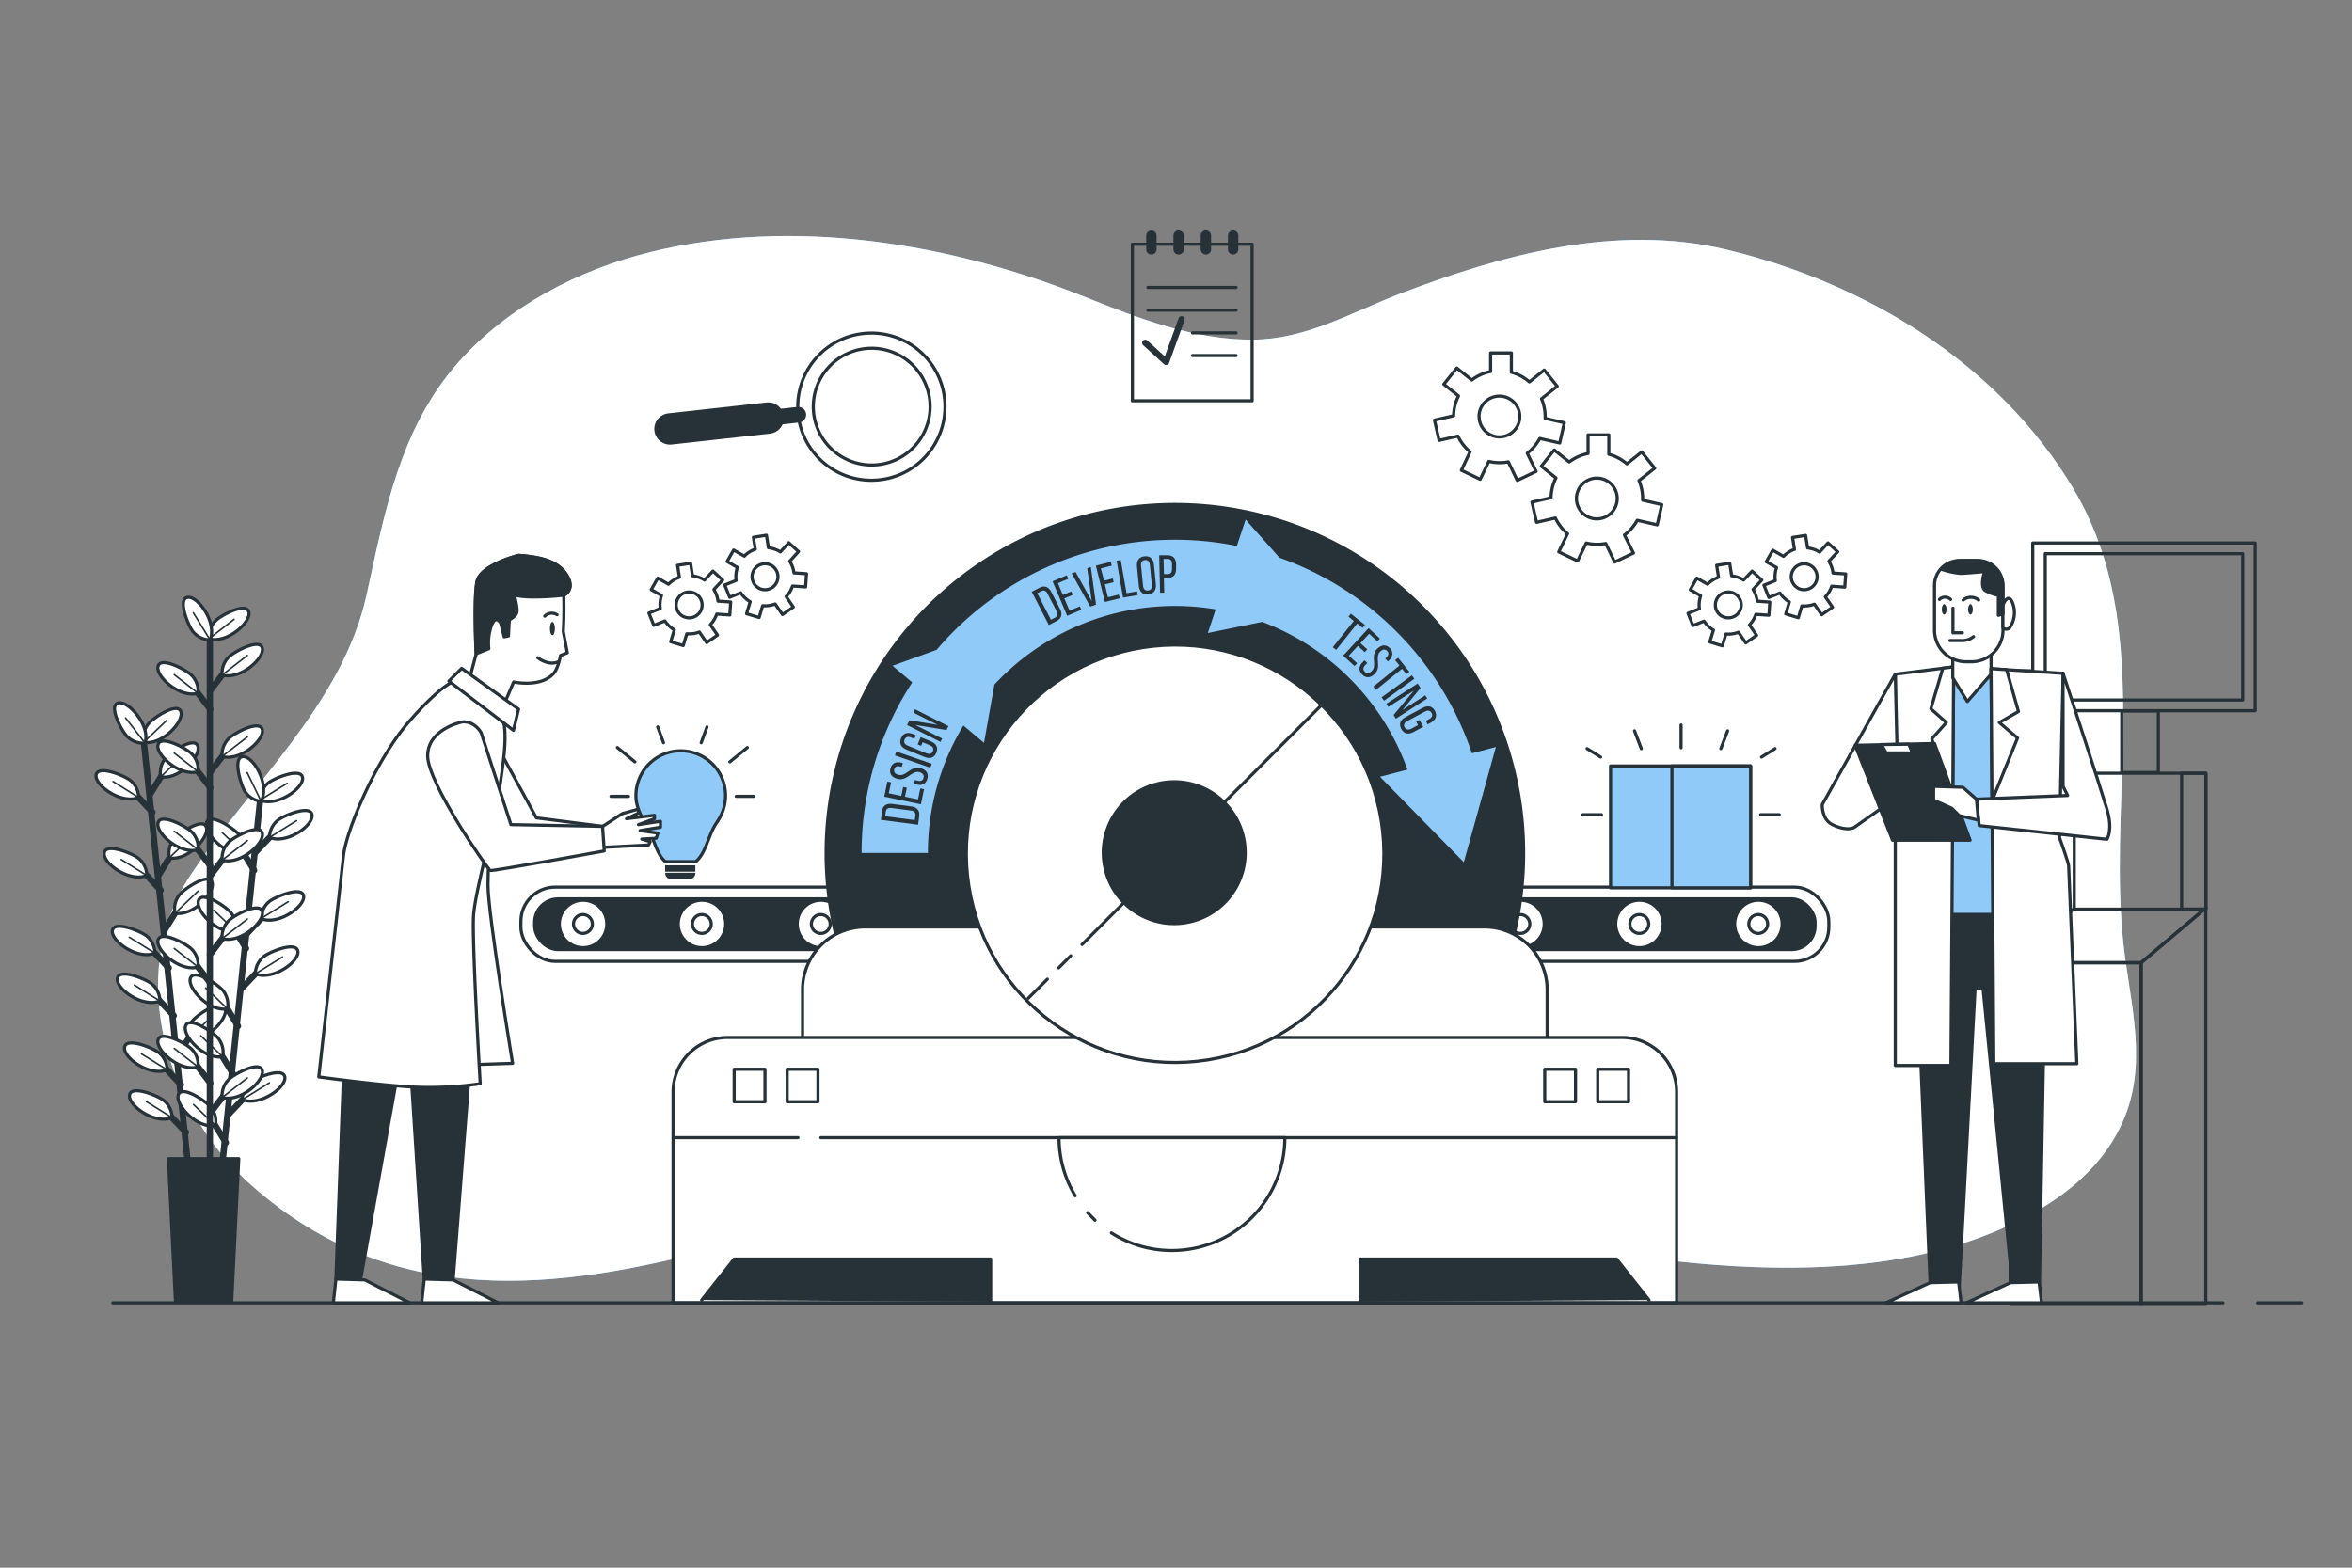 <svg xmlns="http://www.w3.org/2000/svg" xmlns:xlink="http://www.w3.org/1999/xlink" viewBox="0 0 750 500" xmlns:v="https://vecta.io/nano"><rect x="0" y="0" width="750" height="500" fill="#808080" stroke="none"/><style><![CDATA[.B{stroke:#263238}.C{stroke-linejoin:round}.D{stroke-linecap:round}.E{fill:#fff}.F{fill:none}.G{stroke-width:.5}.H{stroke-width:2}.I{fill:#263238}.J{fill:#90caf9}]]></style><use xlink:href="#B" class="J"/><use xlink:href="#B" opacity=".7" class="E"/><g class="B C D F H"><path d="M45.96 237.48l13.99 134.09"/><path d="M57.7 345.91l-6.34-6.7"/></g><path d="M53.28 341.21a7.2 7.2 0 0 0-2.52-5.38c-1.63-1.45-10.2-5.06-11-2-.9 3.24 7.87 9.69 13.52 7.38z" class="B C E"/><g class="D F B C"><path d="M53.28 341.21l-8.16-5.08" class="G"/><path d="M59.29 361.15l-6.34-6.7" class="H"/></g><path d="M54.87 356.46a7.15 7.15 0 0 0-2.52-5.38c-1.63-1.45-10.2-5.06-11-2-.9 3.24 7.88 9.69 13.52 7.38z" class="B C E"/><g class="D F B C"><path d="M54.87 356.46l-8.15-5.08" class="G"/><path d="M53.82 308.69l-6.35-6.7" class="H"/></g><path d="M49.4 304a7.19 7.19 0 0 0-2.53-5.38c-1.62-1.45-10.19-5.06-11-2-.87 3.24 7.88 9.69 13.53 7.38z" class="B C E"/><g class="D F B C"><path d="M49.4 304l-8.16-5.08" class="G"/><path d="M55.41 323.94l-6.35-6.7" class="H"/></g><path d="M51 319.25a7.2 7.2 0 0 0-2.52-5.38c-1.63-1.45-10.2-5.06-11-2-.91 3.24 7.86 9.69 13.52 7.38z" class="B C E"/><g class="D F B C"><path d="M50.99 319.25l-8.16-5.08" class="G"/><path d="M51.23 283.92l-6.34-6.7" class="H"/></g><path d="M46.81 279.23a7.15 7.15 0 0 0-2.52-5.38c-1.63-1.45-10.2-5.06-11-2-.9 3.24 7.88 9.69 13.52 7.38z" class="B C E"/><g class="D F B C"><path d="M46.81 279.23l-8.15-5.08" class="G"/><path d="M48.63 259.04l-6.34-6.7" class="H"/></g><path d="M44.22 254.35a7.19 7.19 0 0 0-2.53-5.35c-1.63-1.45-10.19-5.06-11-2-.89 3.21 7.88 9.66 13.53 7.35z" class="B C E"/><g class="D F B C"><path d="M44.22 254.35l-8.16-5.08" class="G"/><path d="M56.63 336.88l4.83-7.86" class="H"/></g><path d="M60,331.38a7.24,7.24,0,0,1,1.36-5.79c1.3-1.76,8.94-7,10.36-4.27C73.24,324.35,66,332.47,60,331.38Z" class="B C E"/><g class="D F B C"><path d="M59.98 331.38l7.35-7.02" class="G"/><path d="M52.44 296.75l4.83-7.86" class="H"/></g><path d="M55.8 291.25a7.17 7.17 0 0 1 1.36-5.78c1.29-1.76 8.93-7.06 10.35-4.28 1.54 3.03-5.71 11.15-11.71 10.06z" class="B C E"/><g class="D F B C"><path d="M55.8 291.25l7.34-7.02" class="G"/><path d="M50.6 279.12l4.83-7.87" class="H"/></g><path d="M54 273.62a7.19 7.19 0 0 1 1.36-5.79c1.29-1.76 8.93-7.06 10.35-4.27 1.5 3.03-5.71 11.15-11.71 10.06z" class="B C E"/><g class="D F B C"><path d="M53.96 273.62l7.34-7.02" class="G"/><path d="M47.91 253.27l4.82-7.87" class="H"/></g><path d="M51.26 247.76a7.17 7.17 0 0 1 1.36-5.76c1.29-1.76 8.93-7.06 10.35-4.27 1.54 3.01-5.71 11.12-11.71 10.03z" class="B C E"/><path d="M51.26 247.76l7.34-7.02" class="B C D F G"/><path d="M45.84 236.74A7.19 7.19 0 0 1 47.2 231c1.3-1.76 8.94-7 10.36-4.27 1.54 2.98-5.71 11.1-11.72 10.01z" class="B C E"/><path d="M45.84 236.74l7.35-7.02" class="B C D F G"/><path d="M46.27 237a7.15 7.15 0 0 1-5.61-2c-1.62-1.47-6.08-9.62-3.16-10.74 3.17-1.14 10.5 6.92 8.77 12.74z" class="B C E"/><g class="D F B C"><path d="M46.27 237.04L40.06 229" class="G"/><g class="H"><path d="M82.87 255.95L68.95 390.04"/><path d="M72.03 364.46l-4.83-7.86"/></g></g><path d="M68.68 359a7.19 7.19 0 0 0-1.37-5.78c-1.29-1.76-8.94-7.05-10.35-4.27-1.54 2.99 5.71 11.11 11.72 10.05z" class="B C E"/><g class="D F B C"><path d="M68.68 358.96l-6.94-6.65" class="G"/><path d="M75.89 327.25l-4.83-7.86" class="H"/></g><path d="M72.54 321.75a7.22 7.22 0 0 0-1.37-5.75c-1.29-1.75-8.93-7-10.35-4.26-1.54 2.99 5.71 11.11 11.72 10.01z" class="B C E"/><g class="D F B C"><path d="M72.54 321.75l-6.94-6.65" class="G"/><path d="M74.31 342.5l-4.83-7.86" class="H"/></g><path d="M71,337a7.19,7.19,0,0,0-1.36-5.79c-1.29-1.75-8.94-7-10.35-4.26C57.7,330,65,338.1,71,337Z" class="B C E"/><g class="D F B C"><path d="M70.95 337l-6.93-6.65" class="G"/><path d="M78.46 302.48l-4.83-7.86" class="H"/></g><path d="M75.11,297a7.17,7.17,0,0,0-1.37-5.79c-1.29-1.76-8.93-7.05-10.35-4.26C61.85,290,69.1,298.07,75.11,297Z" class="B C E"/><g class="D F B C"><path d="M75.11 296.98l-6.94-6.66" class="G"/><path d="M81.04 277.6l-4.82-7.86" class="H"/></g><path d="M77.69 272.1a7.19 7.19 0 0 0-1.36-5.79c-1.3-1.76-8.94-7.05-10.36-4.26-1.54 3.03 5.72 11.14 11.72 10.05z" class="B C E"/><g class="D F B C"><path d="M77.69 272.1l-6.94-6.66" class="G"/><path d="M72.85 355.42l6.33-6.71" class="H"/></g><path d="M77.26 350.72a7.2 7.2 0 0 1 2.52-5.38c1.63-1.46 10.2-5.07 11-2 .9 3.23-7.87 9.66-13.52 7.38z" class="B C E"/><g class="D F B C"><path d="M77.26 350.72l8.63-5.36" class="G"/><path d="M77.01 315.29l6.34-6.71" class="H"/></g><path d="M81.42 310.59a7.2 7.2 0 0 1 2.52-5.38c1.63-1.46 10.2-5.07 11-2 .9 3.23-7.87 9.68-13.52 7.38z" class="B C E"/><g class="D F B C"><path d="M81.42 310.59l8.64-5.36" class="G"/><path d="M78.84 297.65l6.34-6.7" class="H"/></g><path d="M83.25 293a7.2 7.2 0 0 1 2.52-5.38c1.63-1.45 10.2-5.06 11-2.05.9 3.24-7.87 9.69-13.52 7.43z" class="B C E"/><g class="D F B C"><path d="M83.25 292.95l8.64-5.35" class="G"/><path d="M81.52 271.8l6.34-6.71" class="H"/></g><path d="M85.94 267.1a7.15 7.15 0 0 1 2.52-5.38c1.62-1.46 10.19-5.07 11-2.05.89 3.33-7.87 9.73-13.52 7.43z" class="B C E"/><path d="M85.94 267.1l8.63-5.36" class="B C D F G"/><path d="M82.91 255.2a7.17 7.17 0 0 1 2.52-5.39c1.63-1.45 10.19-5.06 11-2 .89 3.24-7.87 9.69-13.52 7.39z" class="B C E"/><path d="M82.91 255.2l8.63-5.36" class="B C D F G"/><path d="M83.26 255.58a7.19 7.19 0 0 1-5.09-3.07c-1.27-1.77-4-10.67-.88-11.17 3.36-.53 8.85 8.86 5.97 14.24z" class="B C E"/><g class="D F B C"><path d="M83.26 255.58l-4.42-9.15" class="G"/><g class="H"><path d="M66.92 201.35v169.56"/><path d="M67.06 345.42l-5.62-7.33"/></g></g><path d="M63.15 340.29a7.17 7.17 0 0 0-1.95-5.61c-1.47-1.62-9.62-6.09-10.74-3.18-1.22 3.18 6.84 10.5 12.69 8.79z" class="B C E"/><g class="D F B C"><path d="M63.15 340.29l-7.58-5.9" class="G"/><path d="M67.06 313.55l-5.62-7.32" class="H"/></g><path d="M63.15 308.42a7.18 7.18 0 0 0-1.95-5.61c-1.47-1.61-9.62-6.09-10.74-3.17-1.22 3.17 6.84 10.49 12.69 8.78z" class="B C E"/><g class="D F B C"><path d="M63.15 308.42l-7.58-5.9" class="G"/><path d="M67.06 276.14l-5.62-7.32" class="H"/></g><path d="M63.15 271a7.17 7.17 0 0 0-1.95-5.61c-1.47-1.62-9.62-6.09-10.74-3.17-1.22 3.18 6.84 10.5 12.69 8.78z" class="B C E"/><g class="D F B C"><path d="M63.15 271.01l-7.58-5.9" class="G"/><path d="M67.06 251.23l-5.62-7.32" class="H"/></g><path d="M63.15 246.11a7.19 7.19 0 0 0-1.95-5.62c-1.47-1.61-9.62-6.09-10.74-3.17-1.22 3.17 6.84 10.5 12.69 8.79z" class="B C E"/><g class="D F B C"><path d="M63.15 246.11l-7.58-5.91" class="G"/><path d="M67.06 226.22l-5.62-7.32" class="H"/></g><path d="M63.15 221.09a7.17 7.17 0 0 0-1.95-5.61c-1.47-1.62-9.62-6.09-10.74-3.17-1.22 3.17 6.84 10.49 12.69 8.78z" class="B C E"/><g class="D F B C"><path d="M63.15 221.09l-7.58-5.9" class="G"/><path d="M66.93 355.15l5.62-7.32" class="H"/></g><path d="M70.84 350a7.17 7.17 0 0 1 2-5.61c1.47-1.62 9.62-6.09 10.74-3.18 1.17 3.2-6.88 10.52-12.74 8.79z" class="B C E"/><g class="D F B C"><path d="M70.84 350.02l8.04-6.22" class="G"/><path d="M66.93 304.47l5.62-7.33" class="H"/></g><path d="M70.84 299.34a7.17 7.17 0 0 1 2-5.61c1.47-1.62 9.62-6.09 10.74-3.18 1.17 3.18-6.88 10.5-12.74 8.79z" class="B C E"/><g class="D F B C"><path d="M70.84 299.34l8.04-6.22" class="G"/><path d="M66.93 279.45l5.62-7.32" class="H"/></g><path d="M70.84 274.33a7.19 7.19 0 0 1 2-5.62c1.47-1.61 9.62-6.09 10.74-3.17 1.17 3.17-6.88 10.46-12.74 8.79z" class="B C E"/><g class="D F B C"><path d="M70.84 274.33l8.04-6.22" class="G"/><path d="M66.93 246.39l5.62-7.32" class="H"/></g><path d="M70.84 241.26a7.17 7.17 0 0 1 2-5.61c1.47-1.62 9.62-6.09 10.74-3.17 1.17 3.17-6.88 10.52-12.74 8.78z" class="B C E"/><g class="D F B C"><path d="M70.84 241.26l8.04-6.22" class="G"/><path d="M66.93 220.4l5.62-7.33" class="H"/></g><path d="M70.84 215.27a7.17 7.17 0 0 1 2-5.61c1.47-1.62 9.62-6.09 10.74-3.18 1.17 3.18-6.88 10.52-12.74 8.79z" class="B C E"/><path d="M70.84 215.27l8.04-6.22" class="B C D F G"/><path d="M66.6 203.74a7.17 7.17 0 0 1 2-5.61c1.4-1.62 9.57-6.13 10.69-3.13 1.22 3.13-6.83 10.45-12.69 8.74z" class="B C E"/><path d="M66.6 203.74l8.03-6.22" class="B C D F G"/><path d="M67 204.09a7.19 7.19 0 0 1-5.38-2.53c-1.45-1.63-5-10.21-2-11 3.25-.9 9.68 7.88 7.38 13.53z" class="B C E"/><path d="M66.99 204.09l-5.34-8.65" class="B C D F G"/><path d="M73.9 414.89H55.94l-2.24-45.35h22.44l-2.24 45.35z" class="B C I"/><g class="F B C"><path d="M648.2 173.18h70.92v53.49H648.2z"/><path d="M652.19 176.6h62.96v46.66h-62.96zm24.39 50.16h11.66v19.62h-11.66zm-15.15 19.86h41.98v43.34h-41.98z"/><path d="M695.67 246.62h7.73v43.34h-7.73zm-12.86 60.43H641l20.1-17.01h41.81l-20.1 17.01z"/><path d="M641 307.05h41.81v108.69H641z"/><path d="M703.37 415.74H682.7V307.05l20.67-17.5v126.19zm-181.29-249.8l6.36 1.45 1.47-6.45-6.11-1.4V159a14.46 14.46 0 0 0-1.16-5.71l5-3.95-4.13-5.18-4.74 3.78a14.51 14.51 0 0 0-5.75-3.05v-6.18h-6.62v5.93a14.61 14.61 0 0 0-6 2.7l-4.79-3.82-4.13 5.18 4.68 3.73a14.53 14.53 0 0 0-1.56 6.32l-6.1 1.39 1.48 6.45 6-1.37a14.69 14.69 0 0 0 3.88 5l-2.8 5.81 6 2.87 2.76-5.71a14.32 14.32 0 0 0 6.21.15l2.85 5.92 6-2.87-2.88-5.74a14.73 14.73 0 0 0 4.08-4.71zM502.7 159a6.5 6.5 0 1 1 6.5 6.49 6.5 6.5 0 0 1-6.5-6.49zM491 139.84l6.36 1.45 1.47-6.46-6.11-1.39v-.55a14.62 14.62 0 0 0-1.16-5.7l5-4-4.13-5.17-4.74 3.78a14.6 14.6 0 0 0-5.75-3.06v-6.17h-6.62v5.93a14.48 14.48 0 0 0-6 2.7l-4.79-3.82-4.13 5.17 4.68 3.73a14.6 14.6 0 0 0-1.56 6.32l-6.1 1.39 1.47 6.46 6-1.37a14.79 14.79 0 0 0 3.87 5L466 150l6 2.87 2.75-5.72a14.47 14.47 0 0 0 3.44.42 14.07 14.07 0 0 0 2.77-.27l2.86 5.93 6-2.88-2.82-5.8a14.83 14.83 0 0 0 4-4.71zm-19.38-7a6.5 6.5 0 1 1 6.5 6.5 6.5 6.5 0 0 1-6.47-6.45zM251.83 179l2.8-3.06-3.1-2.84-2.69 2.94-.29-.19a9.23 9.23 0 0 0-3.52-1.15l-.63-4-4.16.66.6 3.8a9.16 9.16 0 0 0-3.49 2.22l-3.41-1.94-2.09 3.66 3.28 1.86a9.3 9.3 0 0 0-.4 4.17l-3.62 1.45 1.57 3.91 3.53-1.41a9.18 9.18 0 0 0 3 2.84l-1.15 3.81 4 1.22 1.13-3.76a9.2 9.2 0 0 0 4-.56l2.33 3.37 3.46-2.39-2.29-3.32a9.59 9.59 0 0 0 1.31-1.76 8.92 8.92 0 0 0 .72-1.62l4.17.28.29-4.2-4-.28a9.4 9.4 0 0 0-1.35-3.71zm-9.93 8.52a4.13 4.13 0 1 1 5.63-1.54 4.12 4.12 0 0 1-5.63 1.57zm-14.26.48l2.81-3-3.11-2.85-2.69 2.85-.29-.19a9.41 9.41 0 0 0-3.52-1.15l-.63-4-4.15.65.59 3.81a9.24 9.24 0 0 0-3.49 2.22l-3.41-1.95-2.09 3.66 3.28 1.87a9.27 9.27 0 0 0-.4 4.17l-3.62 1.44 1.57 3.91 3.53-1.41a9.32 9.32 0 0 0 3 2.85l-1.15 3.8 4 1.22 1.14-3.76a9.18 9.18 0 0 0 4-.56l2.33 3.38 3.46-2.4-2.29-3.32a9.26 9.26 0 0 0 1.31-1.76 9.72 9.72 0 0 0 .73-1.62l4.17.28.28-4.14-4.05-.28a9.29 9.29 0 0 0-1.31-3.72zm-9.93 8.53a4.13 4.13 0 1 1 5.64-1.55 4.13 4.13 0 0 1-5.64 1.53zM583.19 179l2.81-3-3.1-2.84-2.69 2.94-.3-.19a9.19 9.19 0 0 0-3.51-1.15l-.63-4-4.16.66.6 3.8a9.28 9.28 0 0 0-3.5 2.22l-3.41-1.94-2.08 3.66 3.28 1.86a9.3 9.3 0 0 0-.4 4.17l-3.62 1.45 1.56 3.91 3.54-1.41a9.09 9.09 0 0 0 3 2.84l-1.15 3.81 4 1.22 1.13-3.76a9.2 9.2 0 0 0 4-.56l2.33 3.37 3.46-2.39-2.29-3.32a10.06 10.06 0 0 0 1.31-1.76 9.66 9.66 0 0 0 .72-1.62l4.17.28.29-4.2-4.05-.28a9.4 9.4 0 0 0-1.31-3.77zm-9.93 8.52a4.12 4.12 0 1 1 5.63-1.54 4.13 4.13 0 0 1-5.63 1.57zM559 188l2.8-3-3.1-2.85L556 185l-.3-.19a9.3 9.3 0 0 0-3.51-1.15l-.63-4-4.16.65.6 3.81a9.28 9.28 0 0 0-3.5 2.22l-3.41-1.95-2.09 3.7 3.3 1.91a9.27 9.27 0 0 0-.4 4.17l-3.62 1.44 1.56 3.91 3.54-1.41a9.32 9.32 0 0 0 3 2.85l-1.15 3.8 4 1.22 1.13-3.76a9.2 9.2 0 0 0 4-.56l2.33 3.38 3.46-2.4-2.29-3.32a9.26 9.26 0 0 0 1.31-1.76 9.66 9.66 0 0 0 .72-1.62l4.17.28.29-4.19-4-.28A9.44 9.44 0 0 0 559 188zm-9.93 8.53a4.13 4.13 0 1 1 5.63-1.53 4.14 4.14 0 0 1-5.63 1.51z"/><g class="D"><path d="M244.97 133.33l-31.33 3.47" stroke-width="10"/><path d="M254.56 132.27l-16.62 1.84" stroke-width="5"/></g><circle cx="277.9" cy="129.69" r="23.48" transform="matrix(.707 -.707 .707 .707 -10.31 234.49)"/><path d="M280 148.2a18.62 18.62 0 1 1 16.47-20.56A18.63 18.63 0 0 1 280 148.2zm81.1-70.3h38.17v49.92H361.1z"/></g><path d="M367.15 80.68h0a1.16 1.16 0 0 1-1.15-1.16v-4.35a1.15 1.15 0 0 1 1.15-1.17h0a1.15 1.15 0 0 1 1.16 1.15v4.35a1.16 1.16 0 0 1-1.16 1.18zm8.69 0h0a1.16 1.16 0 0 1-1.16-1.16v-4.35a1.15 1.15 0 0 1 1.16-1.17h0a1.15 1.15 0 0 1 1.16 1.17v4.35a1.16 1.16 0 0 1-1.16 1.16zm8.69 0h0a1.16 1.16 0 0 1-1.16-1.16v-4.35a1.15 1.15 0 0 1 1.16-1.17h0a1.14 1.14 0 0 1 1.15 1.15v4.35a1.15 1.15 0 0 1-1.15 1.18zm8.68 0h0a1.16 1.16 0 0 1-1.16-1.16v-4.35a1.15 1.15 0 0 1 1.16-1.17h0a1.15 1.15 0 0 1 1.16 1.15v4.35a1.16 1.16 0 0 1-1.16 1.18z" class="I B C"/><g class="D F B C"><path d="M366.06 91.68h28.09m-28.09 7.24h28.09m-13.9 7.24h13.9m-13.9 7.24h13.9"/><path d="M365.19 109.34l6.66 6.08 4.93-13.61" class="H"/></g><rect x="166.1" y="282.94" width="417.07" height="23.68" rx="10.92" class="B C E"/><rect x="170.49" y="286.69" width="408.29" height="16.17" rx="7.46" class="B C I"/><g class="E B C"><circle cx="185.92" cy="294.69" r="7.57"/><use xlink:href="#C"/><circle cx="223.85" cy="294.69" r="7.57"/><use xlink:href="#C" x="37.92"/><circle cx="261.77" cy="294.69" r="7.57"/><use xlink:href="#C" x="75.85"/><circle cx="299.7" cy="294.69" r="7.57"/><use xlink:href="#C" x="113.78"/><circle cx="446.92" cy="294.69" r="7.57"/><use xlink:href="#C" x="261"/><circle cx="484.85" cy="294.69" r="7.57"/><use xlink:href="#C" x="298.93"/><circle cx="522.78" cy="294.69" r="7.57"/><use xlink:href="#C" x="336.86"/><circle cx="560.71" cy="294.69" r="7.57"/><path d="M563.66 294.69a3 3 0 1 0-2.95 3 3 3 0 0 0 2.95-3z"/></g><path d="M480.36,306.61a111.21,111.21,0,1,0-211.44,0Z" class="B C I"/><g class="E B C"><path d="M275.93 295.64h197.42a20 20 0 0 1 20 20v20.74a0 0 0 0 1 0 0H255.91a0 0 0 0 1 0 0v-20.73a20 20 0 0 1 20.02-20.01z"/><path d="M232,330.9H517.27a17.36,17.36,0,0,1,17.36,17.36v67.28a0,0,0,0,1,0,0h-320a0,0,0,0,1,0,0V348.26A17.36,17.36,0,0,1,232,330.9Z"/><path d="M234.11 341.03h9.82v10.36h-9.82zm16.9 0h9.82v10.36h-9.82zm241.57 0h9.82v10.36h-9.82zm16.9 0h9.82v10.36h-9.82z"/><path d="M261.74 362.84h272.83m-319.55 0h39.44" class="D"/></g><path d="M223.75 414.65l10.36-13.09h81.79v13.63m209.94-.54l-10.36-13.09h-81.79v13.63" class="I B C D"/><g class="E B C"><path d="M349.17 389.18l-2.35-2.41m-3.96-5.38a35.77 35.77 0 0 1-5.15-18.55h72a36 36 0 0 1-36 36h0a35.8 35.8 0 0 1-19.32-5.62" class="D"/><circle cx="374.64" cy="272.05" r="66.54" transform="matrix(.988 -.157 .157 .988 -38.14 62.33)"/><path d="M345.03 301.25l76.37-76.37m-83.82 83.82l3.84-3.85m-13.54 13.54l6.1-6.09" class="D"/></g><circle cx="374.64" cy="272.05" r="22.63" transform="matrix(.975 -.22 .22 .975 -50.69 89.13)" class="B C I"/><path d="M719.92 415.54H734m-698.02 0h672.88" class="D F B C"/><path d="M472.8 253.38l4.2-15.13-7.65 2A99.91 99.91 0 0 0 408 177.88l-10.8-12.16-2.8 8.41a99.72 99.72 0 0 0-95.73 33.13l-14.07 5.09 6.29 5.3a99.4 99.4 0 0 0-16.15 54.4h21.14a78.33 78.33 0 0 1 11.32-40.65l6.58 5.54 3.31-18.59a78.56 78.56 0 0 1 70.57-24l-2.52 7.55 17.35-3.56a78.76 78.76 0 0 1 46.32 47.14l-8.76 2.26L466.77 275l5.94-21.33h.15a2.3 2.3 0 0 1-.06-.29z" class="J"/><path d="M281.25 258.71c.24-1.84 1.47-2.54 3.29-2.3l6 .78c1.81.24 2.81 1.23 2.57 3.07l-.36 2.78-11.85-1.55zm10.64 1.41c.12-.94-.41-1.48-1.49-1.62l-6.09-.8c-1.09-.14-1.74.24-1.87 1.21l-.18 1.42 9.44 1.23zM288 251l1.17.25-.6 2.85 4.16.87.73-3.51 1.19.25-1 4.81-11.69-2.44 1-4.81 1.18.25-.73 3.5 4 .84zm-.42-7.7l.32.09-.35 1.21-.38-.11c-1-.29-1.75-.07-2 .84s.23 1.49 1.24 1.78c2.57.74 3.93-3 7.16-2.11 1.73.49 2.63 1.66 2.12 3.41s-1.87 2.25-3.61 1.75l-.65-.19.34-1.2.72.21c1 .3 1.76.05 2-.87s-.22-1.52-1.25-1.82c-2.56-.73-3.91 3-7.14 2.11-1.77-.51-2.63-1.65-2.14-3.37s1.89-2.23 3.62-1.73zm-1.76-3.61l11.28 3.91-.44 1.25-11.28-3.91zm5.28-5.58l.95.39-.48 1.17-1-.42c-1-.4-1.76-.25-2.13.65s.07 1.54 1.07 1.94l5.84 2.4c1 .4 1.76.24 2.12-.65s-.07-1.54-1.06-1.94l-2.21-.91-.47 1.14-1.1-.45.94-2.31 3.26 1.33c1.67.69 2.45 1.93 1.75 3.64s-2.12 2-3.79 1.34l-5.72-2.34c-1.67-.69-2.45-1.93-1.76-3.62s2.11-2.04 3.79-1.36zm9.33 1.45l-.53 1.07-10.66-5.39.76-1.51 8.95 1.43-7.7-3.89.53-1.05 10.66 5.38-.63 1.24-10-1.64zm31.07-48.11c1.65-.85 2.92-.24 3.77 1.4l2.73 5.35c.83 1.62.59 3-1.06 3.86l-2.49 1.29-5.45-10.62zm4.9 9.55c.85-.44 1-1.18.48-2.15l-2.81-5.46c-.5-1-1.18-1.29-2.05-.85l-1.27.66 4.36 8.46zm5.21-8.37l.47 1.1-2.69 1.13 1.66 3.91 3.29-1.39.48 1.11-4.53 1.92-4.65-11 4.53-1.92.47 1.12-3.3 1.39 1.59 3.76zm1.39-6.16l5.13 9.24-1.45-10.47 1.16-.39 1.66 12-1.86.62-5.92-10.62zm11.85 2.05l.28 1.16-2.83.7 1 4.13 3.47-.87.29 1.18-4.73 1.18-2.88-11.59 4.77-1.18.29 1.18-3.47.86 1 3.95zm3.27 6.09l-2.05-11.76 1.31-.23 1.85 10.57 3.36-.58.2 1.19zm4.44-9.92c-.19-1.82.6-3.08 2.41-3.26s2.85.89 3 2.71l.61 6.15c.18 1.8-.6 3.08-2.43 3.26s-2.84-.92-3-2.72zm1.93 6.08c.1 1.09.63 1.67 1.58 1.57s1.34-.77 1.23-1.85l-.63-6.28c-.1-1.07-.61-1.68-1.58-1.58s-1.34.79-1.23 1.86zm7.8-9.67c1.87 0 2.7 1.05 2.74 2.85v1.44c0 1.89-.82 2.9-2.71 2.94h-1.18l.11 4.71h-1.33l-.28-11.94zm0 6c1 0 1.45-.49 1.43-1.64v-1.58c0-1.09-.43-1.63-1.41-1.61h-1.27l.11 4.83zM425 206.44l6.69-8.4-1.69-1.37.76-.94 4.48 3.57-.75.95-1.72-1.38-6.69 8.4zm11 .67l-.81.88L433 206l-2.88 3.12 2.63 2.43-.82.89-3.61-3.33 8.1-8.77 3.61 3.33-.82.89-2.63-2.43-2.77 3zm6.82 3.63l-.23.23-.87-.92.29-.27c.78-.74 1-1.47.31-2.16s-1.39-.57-2.16.15c-2 1.83.6 4.93-1.86 7.23-1.32 1.24-2.77 1.41-4 .07s-1-2.76.35-4l.5-.47.85.91-.55.51c-.78.74-.94 1.49-.29 2.19s1.42.59 2.2-.14c2-1.82-.6-4.91 1.86-7.21 1.34-1.26 2.76-1.41 4-.11s.92 2.76-.4 3.99zm-4.91 8.26l8.35-6.74-1.38-1.71.94-.76 3.6 4.46-.94.76-1.39-1.71-8.34 6.74zm13.09-2.52l-9.66 7-.78-1.08 9.66-7zm-8.29 8.97l-.64-1 10-6.45.92 1.43-5.78 7 7.27-4.66.63 1-10 6.45-.74-1.17 6.47-7.78zm13.44 5.09l-.91.48-.59-1.11 1-.52c.95-.5 1.32-1.18.86-2s-1.23-.93-2.18-.42l-5.57 3c-.94.5-1.31 1.2-.85 2s1.23.93 2.17.42l2.11-1.12-.58-1.09 1.05-.56 1.18 2.2-3.1 1.65c-1.59.86-3.05.67-3.92-1s-.21-2.92 1.39-3.77l5.44-2.92c1.6-.85 3.05-.66 3.91.95s.18 2.96-1.41 3.81z" class="I"/><g class="B C J"><path d="M513.57 244.3h44.65v38.87h-44.65z"/><path d="M533.14 244.3h25.08v38.87h-25.08z"/></g><g class="D F B C"><path d="M504.74 259.83h5.94m-4.59-21.06l4.32 2.7m10.8-8.37l2.16 5.67m44 21.06h-5.94"/><path d="M566.02 238.77l-4.32 2.7m-10.8-8.37l-2.16 5.67m-12.69-.27v-7.29"/></g><path d="M212.16 274.81h9.71c3.51-2.95 4.06-9.19 7-12.86h-.09a14.29 14.29 0 1 0-26-8.15c0 3.92 2.1 7.3 4 10.7s2.59 7.94 5.38 10.31z" class="B C J"/><path d="M212.09 275.99h9.64v2.03h-9.64zm0 2.37h9.64a0 0 0 0 1 0 0v.16a1.87 1.87 0 0 1-1.87 1.87H214a1.87 1.87 0 0 1-1.87-1.87v-.16a0 0 0 0 1-.04 0z" class="I"/><g class="B C D E"><path d="M194.83 253.99h5.58m-3.55-15.56l5.58 4.57m7.28-11.17l1.86 5.07m28.76 17.09h-5.58"/><path d="M238.31 238.43l-5.58 4.57m-7.28-11.17l-1.86 5.07"/></g><path d="M610.54 291.64l5.06 121.01h9.03l5.18-97.53h2.53l9.63 97.53h8.3l2.17-121.73-41.9.72z" class="B C I"/><path d="M614.15 213.98h33.95v77.66h-33.95z" class="B C J"/><g class="E B C"><path d="M622.98 212.69l-.87 127.14h-17.75V215.02l18.62-2.33z"/><path d="M622.69 255.17l.29-42.48-3.46.43-3.81 12.95 4.94 4.37-4.65 5.23 6.69 19.5zM604.36 215l-23.28 41.6s-.29 4.66 3.2 6.4 6.11 1.46 7 .88 14-9.9 14-9.9z"/><path d="M622.69 208.32v7.86l4.66 7.56 7.56-8.72v-9.31l-12.22 2.61z"/><path d="M624.79 178.79h6a7.92 7.92 0 0 1 7.92 7.92V201a10.07 10.07 0 0 1-10.07 10.07h-1.68A10.07 10.07 0 0 1 616.87 201v-14.29a7.92 7.92 0 0 1 7.92-7.92z"/><g class="D"><path d="M622.75 193.97v7.85h3.01m-3.98 2.47h4.07a5.2 5.2 0 0 0 3.13-1l.33-.24m-10.86-11.87a2.53 2.53 0 0 1 3.55 0"/><path d="M626,191.39a3.86,3.86,0,0,1,4.95,0"/></g></g><path d="M620.71 194.35c0 .92-.34 1.66-.76 1.66s-.75-.74-.75-1.66.34-1.67.75-1.67.76.75.76 1.67zm8.38 0c0 .92-.34 1.66-.75 1.66s-.75-.74-.75-1.66.33-1.67.75-1.67.75.75.75 1.67z" class="I"/><g class="B C"><path d="M638.69,193.05s1.46-4.07,2.91-1.16A8.58,8.58,0,0,1,641,200a1.44,1.44,0,0,1-2.33.15Z" class="E"/><path d="M638.69,195.83v-8.45a8.58,8.58,0,0,0-8.58-8.59h-4.66a8.54,8.54,0,0,0-6.31,2.79,26.49,26.49,0,0,0,5.88,1.29c2,0,7.85-.59,7.85-.59s-1.74,4.95.29,6.11a12.79,12.79,0,0,0,4.08,1.46v6.4Z" class="I"/><g class="E"><path d="M634.91 213.27l.87 126h26.48l-2.62-63.13c0-.87-2.91-9-2.91-9l1.16-52.38z"/><path d="M637.53 230.44l6.11-3.5-3.78-13.36-4.95-.31.29 42.2 8.15-20.09-5.82-4.94z"/><path d="M630.25,254.88l.88,8.43,40.73,4.37s2-2.91,0-9.6-14-43.36-14-43.36V250.8l1.46,2.91Z"/></g><path d="M591.56 237.71l11.93 30.26h24.73l-11.35-30.84-25.31.58z" class="I"/><path d="M599.88 237.47l1.64 2.68 8.31-.01-1.15-2.78-8.8.11zm30.37 17.41l-4.36-3.79-9.31-.29v4.37l5.82 2.62 2.33 2.32 6.11 1.46-.59-6.69zm-14.77 154.21l-14.15 6.45h24.02l-.8-6.68-9.07.23zm25.64 0l-14.14 6.45H651l-.8-6.68-9.08.23zm-481.45-169.1l11.38 20.86 21.13 2.71.81 6.5-34.13.54-4.61-13.55 5.42-17.06z" class="E"/><path d="M109.55 342.12l-2.44 65.83 7.86.27 11.65-64.74-17.07-1.36zm21.67 2.44l4.07 63.39 9.21.27 5.15-65.83-18.43 2.17z" class="I"/><g class="E"><path d="M144.5 408.22l14.36 7.32h-24.39l.82-7.59 9.21.27zm-28.18 0l14.36 7.32H106.3l.81-7.59 9.21.27zm30.62-68.54l16.52-.54s-7.86-47.68-7.86-56.89 1.9-29.8 1.9-29.8-9.48 29.26-10 42.8-.56 44.43-.56 44.43z"/><path d="M145 217.23s-4.06.81-14.63 13-20 34.68-20.86 42.81l-7.86 70.43s19.78 2.71 30.62 3.26a112.22 112.22 0 0 0 20.86-1.09S150.46 300.13 151 292s7.31-31.7 8.13-39 3.52-19.78.54-25.47-14.67-10.3-14.67-10.3zm34.62-15.84v-.13c.35-5.91.14-11.39.14-11.39s3.79-1.63 1.08-6.23-8.13-6-15.44-6.51c0 0-12.19 3-13.28 8.4s-.27 23-.27 23l-2.17 8.13 11.11 7.85 3-7s8.67 1.9 12.74-2.71c1-1.14 1.7-3.23 2.2-5.74l2.17-.85z"/></g></g><path d="M176.94 200.48c0 1.17-.35 2.12-.79 2.12s-.79-.95-.79-2.12.35-2.13.79-2.13.79.95.79 2.13z" class="I"/><g class="B C"><path d="M173.71,196.52a3.11,3.11,0,0,1,3.92-.46" class="D F"/><path d="M165.36 177.13s-12.19 3-13.28 8.4-.27 23-.27 23l4.07-1.63a16.46 16.46 0 0 1 .81-7.31c1.35-3.79 3-.81 3-.81l1.08 4.33 1.36-.27.27-5.15s2.17-1.08 2.44-2.44-.82-5.41-.82-5.41a31.43 31.43 0 0 0 6.78.54 82.22 82.22 0 0 0 8.94-.54s3.79-1.63 1.08-6.23-8.15-5.93-15.46-6.48z" class="I"/><g class="E"><path d="M147.21 213.16l18.15 13.01-1.63 6.77-20.59-15.71 4.07-4.07zm44.97 50.4l6.23-4.07 4.88-1.35.54 1.08-4.07 1.9 8.94-1.09v1.09l-5.14 1.89 7.04-1.08v1.9l-6.5 1.08 5.69.81-.54 1.63-4.61.27 2.71.81-.54 1.08-15.72.82 1.09-6.77z"/><path d="M147.48 230.23s-11.11 2.17-11.11 10.84 19.23 36.3 20 36.57 36.3-6.23 36.3-6.23l-.54-7.85-29.21-.56-9.48-29.26s-1.9-3.74-5.96-3.51z"/></g><path d="M171.47,209.78s3.28,2.68,6.45,1.34" class="D F"/></g><defs ><path id="B" d="M676.89 238.18c.63-28.63-.65-57-15.71-82.25-23.82-40-66.25-65.74-110.82-76.36-35.09-8.36-71.65 1.69-104.42 14.31-15.53 6-29.45 14.33-46.41 14.45-18.58.14-36.48-6.78-53.46-13.59-42.78-17.15-93-25.62-138.73-14.33-22.71 5.6-45.22 17.16-61.18 35.14-18.63 21-23.45 47.74-29.3 74.32-7.68 34.82-37.61 60.9-56.41 89.73-20.8 31.89-6.91 75 19.89 98.58C171 458 287.44 353 387.5 369.8c51.75 8.72 101.32 28.45 153.79 33.16 30.42 2.73 63.59 2.21 92.77-9.31 18.73-7.38 37.33-19.64 44.25-39.49 6.27-18 .38-36.67-1.39-54.88-1.92-19.87-.49-40.56-.03-61.1z"/><path id="C" d="M188.88 294.69a3 3 0 1 0-3 3 3 3 0 0 0 3-3z"/></defs></svg>